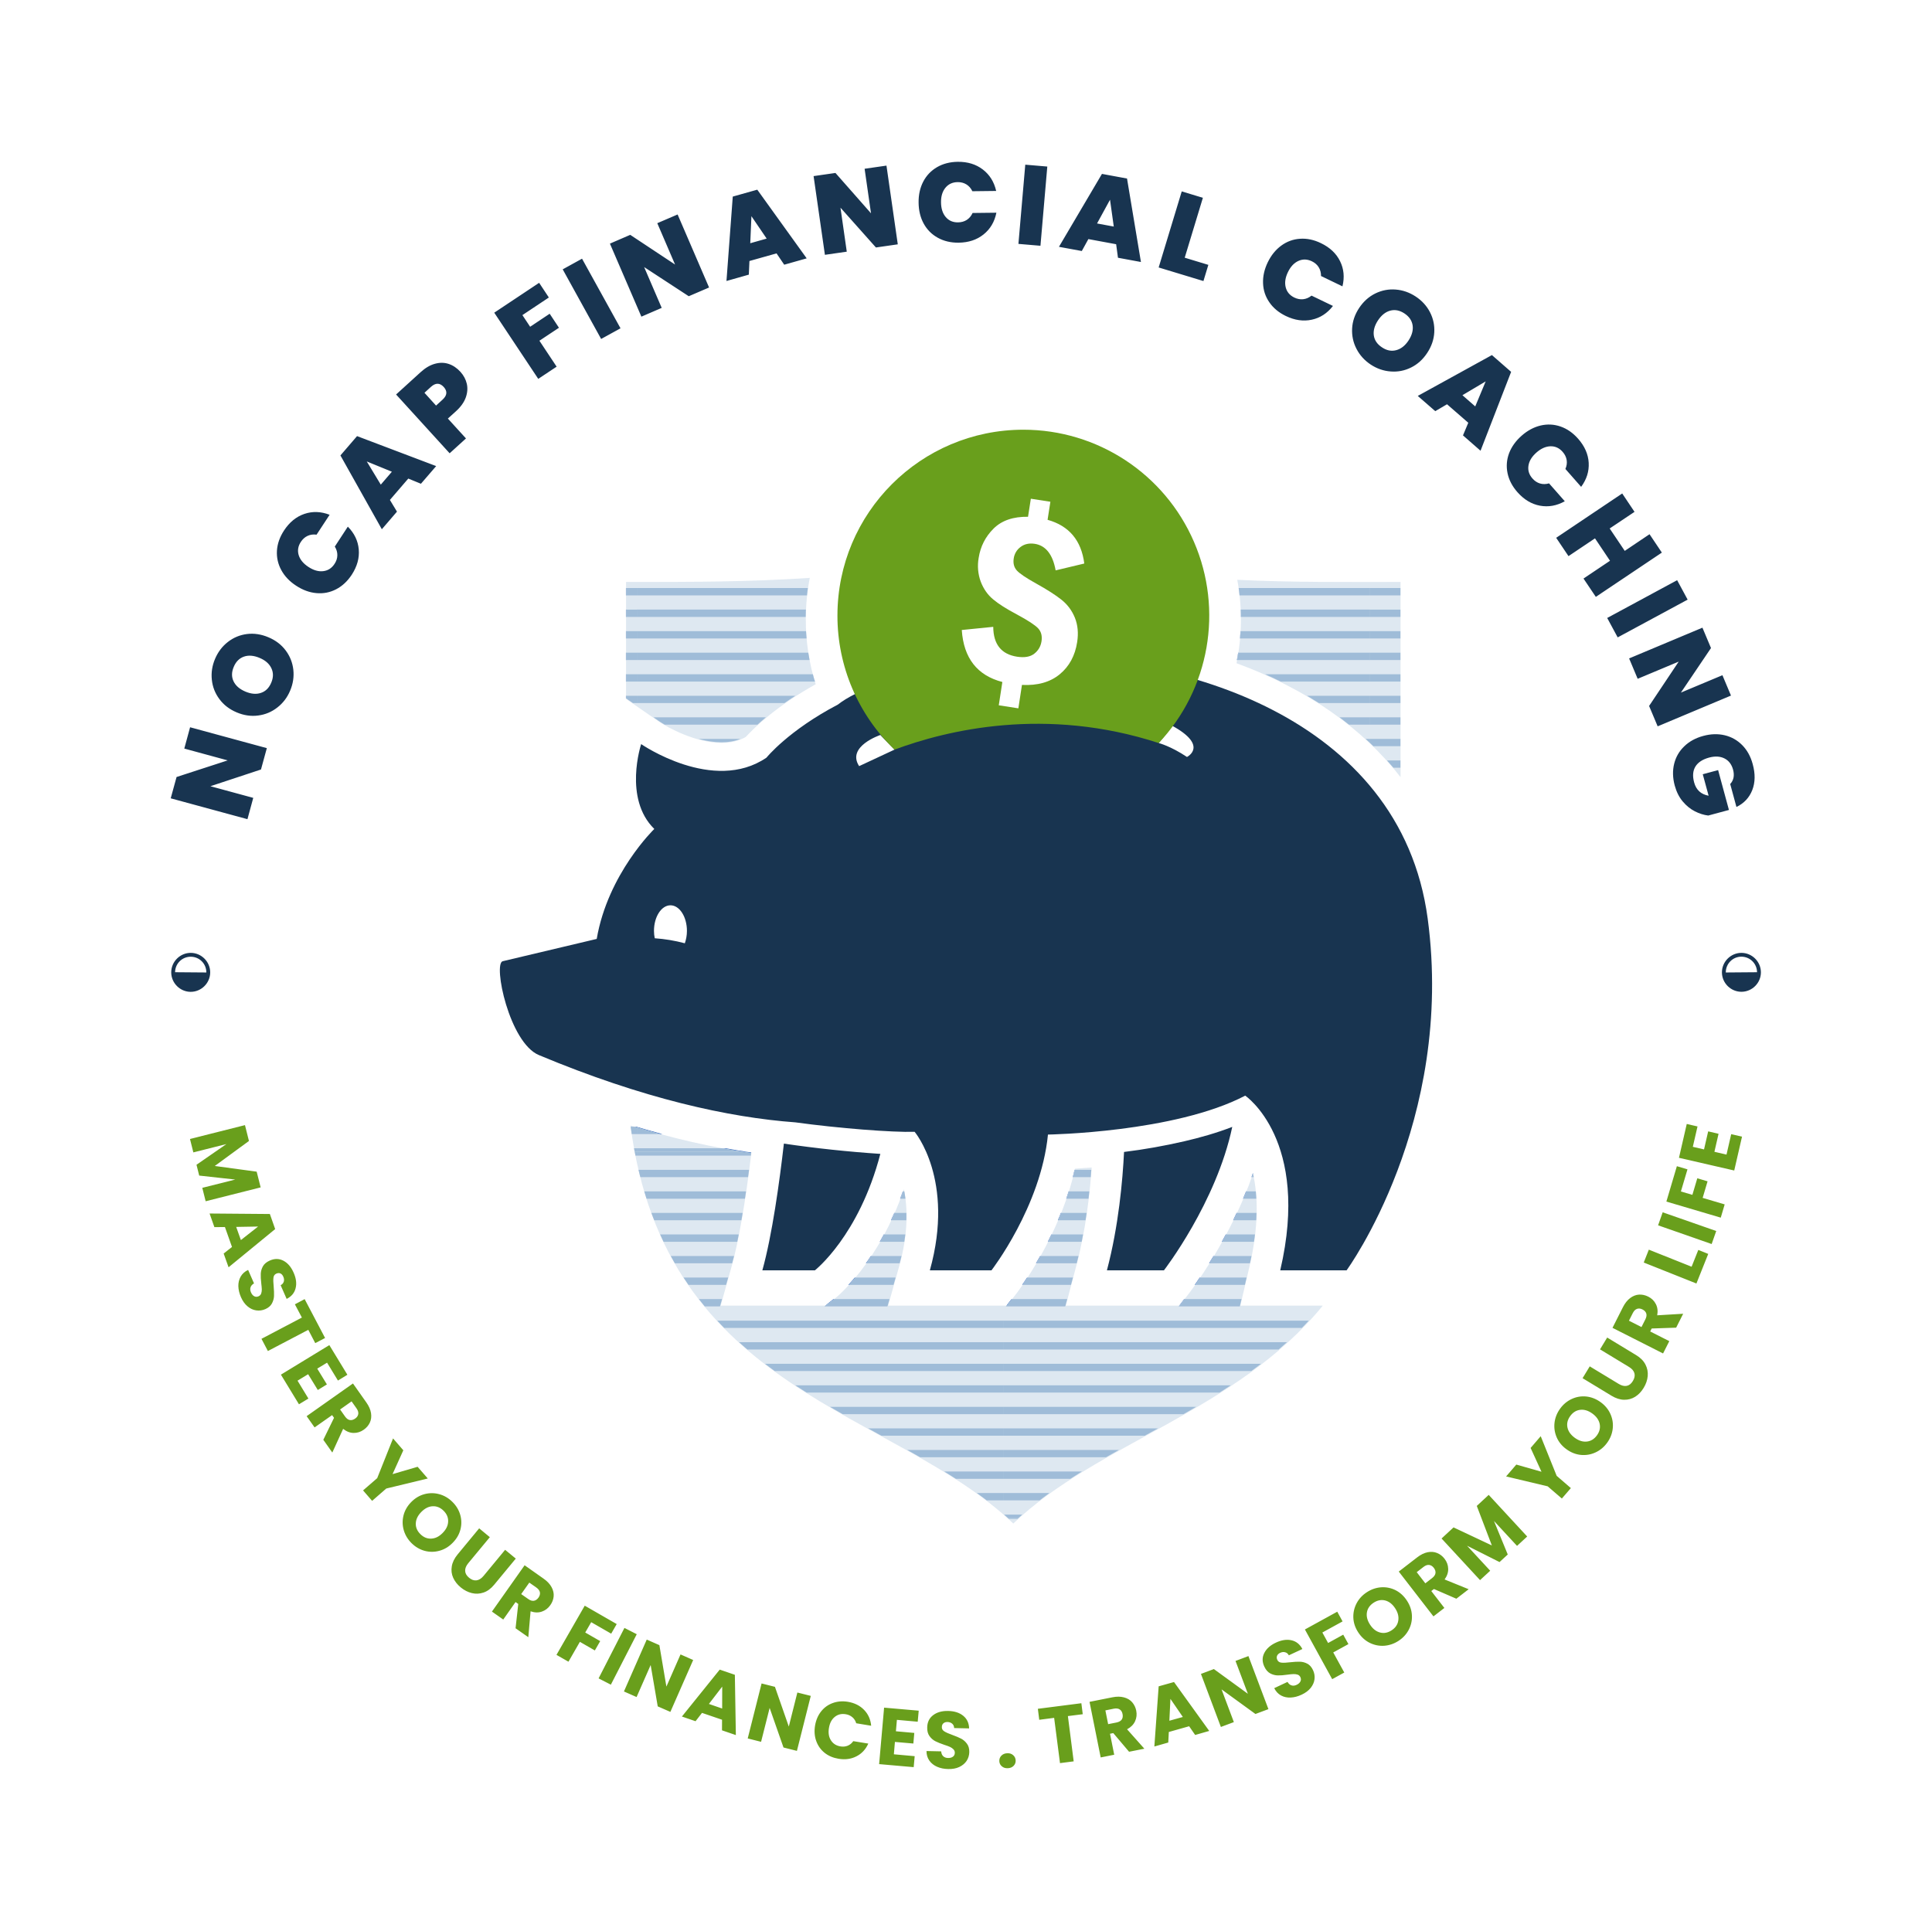 <svg xmlns="http://www.w3.org/2000/svg" xmlns:xlink="http://www.w3.org/1999/xlink" xmlns:svgjs="http://svgjs.dev/svgjs" viewBox="0 0 34.993 34.973"><g transform="matrix(1,0,0,1,9.054,7.784)"><rect width="34.993" height="34.993" x="-9.054" y="-7.794" fill="#ffffff"></rect><g><path d=" M -4.221 5.768 L -4.327 6.155 L -5.243 6.458 L -4.467 6.669 L -4.572 7.055 L -5.962 6.677 L -5.856 6.291 L -4.93 5.99 L -5.716 5.776 L -5.611 5.39 L -4.221 5.768 M -4.031 5.032 Q -4.184 5.152 -4.378 5.177 Q -4.572 5.203 -4.768 5.12 Q -4.964 5.037 -5.08 4.88 Q -5.197 4.723 -5.217 4.53 Q -5.238 4.338 -5.159 4.151 Q -5.079 3.963 -4.927 3.845 Q -4.775 3.726 -4.581 3.701 Q -4.388 3.677 -4.192 3.76 Q -3.997 3.842 -3.88 3.998 Q -3.763 4.154 -3.741 4.348 Q -3.72 4.541 -3.799 4.727 Q -3.877 4.913 -4.031 5.032 M -4.139 4.32 Q -4.196 4.199 -4.351 4.134 Q -4.509 4.067 -4.635 4.11 Q -4.761 4.154 -4.82 4.295 Q -4.881 4.438 -4.824 4.557 Q -4.767 4.677 -4.609 4.744 Q -4.452 4.81 -4.327 4.767 Q -4.201 4.725 -4.141 4.582 Q -4.081 4.441 -4.139 4.32 M -3.958 2.545 Q -4.049 2.379 -4.038 2.191 Q -4.026 2.004 -3.91 1.826 Q -3.762 1.6 -3.541 1.525 Q -3.32 1.45 -3.084 1.541 L -3.32 1.901 Q -3.409 1.889 -3.483 1.923 Q -3.556 1.957 -3.605 2.032 Q -3.681 2.148 -3.644 2.272 Q -3.606 2.395 -3.467 2.486 Q -3.327 2.578 -3.199 2.562 Q -3.071 2.547 -2.995 2.431 Q -2.945 2.356 -2.944 2.275 Q -2.942 2.194 -2.99 2.117 L -2.754 1.756 Q -2.576 1.936 -2.556 2.169 Q -2.536 2.401 -2.683 2.627 Q -2.8 2.805 -2.967 2.891 Q -3.134 2.977 -3.322 2.96 Q -3.51 2.944 -3.69 2.826 Q -3.868 2.71 -3.958 2.545 M -1.659 0.885 L -1.992 1.272 L -1.864 1.484 L -2.138 1.803 L -2.888 0.466 L -2.587 0.116 L -1.154 0.659 L -1.43 0.979 L -1.659 0.885 M -1.956 0.761 L -2.411 0.575 L -2.157 0.995 L -1.956 0.761 M -0.599 -0.832 Q -0.572 -0.712 -0.618 -0.583 Q -0.665 -0.453 -0.795 -0.335 L -0.942 -0.202 L -0.614 0.158 L -0.91 0.427 L -1.88 -0.638 L -1.437 -1.041 Q -1.309 -1.158 -1.178 -1.194 Q -1.046 -1.231 -0.928 -1.192 Q -0.81 -1.153 -0.715 -1.049 Q -0.627 -0.952 -0.599 -0.832 M -1.017 -0.774 Q -1.123 -0.89 -1.249 -0.776 L -1.366 -0.669 L -1.156 -0.437 L -1.038 -0.545 Q -0.913 -0.659 -1.017 -0.774 M 0.711 -2.661 L 0.887 -2.395 L 0.408 -2.076 L 0.548 -1.865 L 0.902 -2.101 L 1.07 -1.847 L 0.716 -1.612 L 1.028 -1.142 L 0.695 -0.921 L -0.102 -2.12 L 0.711 -2.661 M 1.488 -3.098 L 2.185 -1.837 L 1.834 -1.644 L 1.138 -2.905 L 1.488 -3.098 M 3.789 -2.576 L 3.421 -2.418 L 2.613 -2.946 L 2.931 -2.207 L 2.563 -2.048 L 1.993 -3.371 L 2.361 -3.53 L 3.173 -2.992 L 2.851 -3.741 L 3.219 -3.899 L 3.789 -2.576 M 5.011 -3.194 L 4.52 -3.056 L 4.509 -2.809 L 4.104 -2.694 L 4.218 -4.223 L 4.662 -4.348 L 5.557 -3.104 L 5.15 -2.989 L 5.011 -3.194 M 4.832 -3.462 L 4.556 -3.868 L 4.535 -3.378 L 4.832 -3.462 M 7.207 -3.358 L 6.811 -3.301 L 6.169 -4.022 L 6.283 -3.225 L 5.887 -3.168 L 5.682 -4.594 L 6.078 -4.651 L 6.722 -3.92 L 6.606 -4.727 L 7.002 -4.784 L 7.207 -3.358 M 7.668 -4.494 Q 7.755 -4.661 7.918 -4.756 Q 8.08 -4.85 8.293 -4.853 Q 8.562 -4.856 8.748 -4.713 Q 8.933 -4.571 8.989 -4.325 L 8.558 -4.32 Q 8.518 -4.402 8.449 -4.444 Q 8.38 -4.486 8.291 -4.485 Q 8.152 -4.483 8.07 -4.383 Q 7.988 -4.283 7.99 -4.118 Q 7.992 -3.95 8.076 -3.852 Q 8.159 -3.754 8.298 -3.756 Q 8.388 -3.757 8.456 -3.8 Q 8.524 -3.844 8.562 -3.926 L 8.993 -3.931 Q 8.943 -3.683 8.76 -3.537 Q 8.578 -3.391 8.308 -3.388 Q 8.096 -3.386 7.932 -3.477 Q 7.767 -3.568 7.676 -3.734 Q 7.586 -3.899 7.584 -4.114 Q 7.581 -4.326 7.668 -4.494 M 9.915 -4.767 L 9.791 -3.332 L 9.392 -3.366 L 9.516 -4.801 L 9.915 -4.767 M 11.162 -3.36 L 10.659 -3.453 L 10.54 -3.237 L 10.126 -3.313 L 10.905 -4.634 L 11.359 -4.55 L 11.611 -3.038 L 11.195 -3.115 L 11.162 -3.36 M 11.119 -3.68 L 11.051 -4.166 L 10.816 -3.736 L 11.119 -3.68 M 12.404 -3.116 L 12.832 -2.986 L 12.743 -2.693 L 11.932 -2.939 L 12.35 -4.317 L 12.733 -4.201 L 12.404 -3.116 M 14.153 -3.335 Q 14.306 -3.447 14.493 -3.459 Q 14.681 -3.472 14.872 -3.379 Q 15.115 -3.262 15.218 -3.052 Q 15.321 -2.843 15.261 -2.597 L 14.873 -2.784 Q 14.873 -2.875 14.831 -2.943 Q 14.788 -3.012 14.707 -3.051 Q 14.582 -3.111 14.464 -3.058 Q 14.346 -3.005 14.274 -2.856 Q 14.201 -2.705 14.233 -2.58 Q 14.264 -2.455 14.389 -2.394 Q 14.47 -2.355 14.551 -2.364 Q 14.631 -2.373 14.701 -2.429 L 15.089 -2.242 Q 14.934 -2.042 14.706 -1.993 Q 14.478 -1.943 14.235 -2.06 Q 14.043 -2.153 13.937 -2.308 Q 13.83 -2.462 13.823 -2.651 Q 13.815 -2.84 13.908 -3.033 Q 14.001 -3.224 14.153 -3.335 M 15.515 -1.465 Q 15.426 -1.637 15.436 -1.833 Q 15.446 -2.028 15.563 -2.205 Q 15.681 -2.382 15.856 -2.468 Q 16.032 -2.554 16.225 -2.539 Q 16.418 -2.524 16.587 -2.413 Q 16.758 -2.3 16.846 -2.129 Q 16.935 -1.957 16.924 -1.763 Q 16.913 -1.568 16.796 -1.391 Q 16.679 -1.213 16.504 -1.127 Q 16.329 -1.04 16.135 -1.055 Q 15.941 -1.069 15.773 -1.18 Q 15.604 -1.292 15.515 -1.465 M 16.235 -1.441 Q 16.364 -1.475 16.457 -1.615 Q 16.551 -1.758 16.532 -1.89 Q 16.512 -2.021 16.384 -2.106 Q 16.255 -2.191 16.127 -2.157 Q 15.999 -2.123 15.904 -1.98 Q 15.811 -1.838 15.829 -1.707 Q 15.848 -1.576 15.978 -1.491 Q 16.105 -1.406 16.235 -1.441 M 17.54 -0.126 L 17.155 -0.461 L 16.942 -0.336 L 16.625 -0.612 L 17.968 -1.352 L 18.316 -1.048 L 17.762 0.381 L 17.444 0.103 L 17.54 -0.126 M 17.666 -0.422 L 17.855 -0.875 L 17.434 -0.625 L 17.666 -0.422 M 18.85 -0.076 Q 19.034 -0.119 19.211 -0.058 Q 19.389 0.004 19.529 0.163 Q 19.708 0.366 19.721 0.599 Q 19.734 0.832 19.584 1.035 L 19.299 0.711 Q 19.335 0.628 19.322 0.549 Q 19.309 0.469 19.249 0.401 Q 19.158 0.297 19.029 0.3 Q 18.899 0.304 18.775 0.413 Q 18.649 0.524 18.63 0.651 Q 18.61 0.779 18.702 0.883 Q 18.761 0.951 18.839 0.974 Q 18.916 0.997 19.003 0.972 L 19.288 1.296 Q 19.067 1.419 18.837 1.376 Q 18.608 1.333 18.43 1.131 Q 18.289 0.971 18.251 0.787 Q 18.213 0.603 18.279 0.426 Q 18.346 0.25 18.507 0.108 Q 18.666 -0.032 18.85 -0.076 M 21.046 2.226 L 19.85 3.028 L 19.627 2.696 L 20.107 2.374 L 19.835 1.968 L 19.355 2.29 L 19.132 1.958 L 20.328 1.155 L 20.551 1.488 L 20.101 1.789 L 20.374 2.195 L 20.823 1.893 L 21.046 2.226 M 21.513 3.078 L 20.246 3.762 L 20.056 3.41 L 21.323 2.726 L 21.513 3.078 M 20.97 5.373 L 20.815 5.004 L 21.351 4.201 L 20.608 4.512 L 20.453 4.143 L 21.781 3.586 L 21.936 3.955 L 21.391 4.762 L 22.143 4.447 L 22.298 4.816 L 20.97 5.373 M 22.284 6.418 Q 22.33 6.369 22.344 6.303 Q 22.357 6.237 22.336 6.158 Q 22.296 6.012 22.179 5.954 Q 22.062 5.896 21.902 5.939 Q 21.723 5.988 21.653 6.103 Q 21.584 6.218 21.631 6.39 Q 21.686 6.593 21.893 6.63 L 21.787 6.241 L 22.065 6.166 L 22.261 6.888 L 21.886 6.989 Q 21.764 6.974 21.643 6.912 Q 21.523 6.851 21.424 6.734 Q 21.326 6.617 21.279 6.445 Q 21.223 6.236 21.269 6.051 Q 21.315 5.866 21.452 5.735 Q 21.588 5.603 21.795 5.547 Q 22 5.491 22.185 5.535 Q 22.369 5.579 22.503 5.715 Q 22.636 5.85 22.692 6.059 Q 22.764 6.321 22.684 6.527 Q 22.604 6.733 22.397 6.834 L 22.284 6.418" fill="#183450" fill-rule="nonzero"></path></g><g><path d=" M -4.333 13.725 L -5.329 13.976 L -5.39 13.733 L -4.793 13.583 L -5.446 13.511 L -5.495 13.315 L -4.953 12.94 L -5.552 13.091 L -5.613 12.848 L -4.617 12.597 L -4.545 12.884 L -5.164 13.337 L -4.405 13.44 L -4.333 13.725 M -4.852 14.804 L -4.98 14.443 L -5.171 14.445 L -5.258 14.198 L -4.166 14.207 L -4.07 14.48 L -4.914 15.172 L -5.003 14.923 L -4.852 14.804 M -4.691 14.679 L -4.379 14.434 L -4.776 14.441 L -4.691 14.679 M -4.737 15.515 Q -4.739 15.419 -4.695 15.341 Q -4.651 15.263 -4.56 15.22 L -4.453 15.464 Q -4.502 15.492 -4.516 15.535 Q -4.53 15.578 -4.508 15.627 Q -4.486 15.678 -4.449 15.697 Q -4.413 15.716 -4.372 15.698 Q -4.337 15.683 -4.324 15.649 Q -4.312 15.616 -4.312 15.575 Q -4.313 15.534 -4.322 15.463 Q -4.334 15.36 -4.331 15.29 Q -4.328 15.22 -4.292 15.154 Q -4.255 15.089 -4.167 15.05 Q -4.036 14.992 -3.919 15.054 Q -3.803 15.116 -3.736 15.269 Q -3.667 15.424 -3.7 15.552 Q -3.732 15.68 -3.862 15.745 L -3.971 15.497 Q -3.927 15.474 -3.914 15.432 Q -3.901 15.39 -3.923 15.342 Q -3.941 15.3 -3.974 15.284 Q -4.008 15.269 -4.049 15.287 Q -4.095 15.307 -4.101 15.361 Q -4.108 15.415 -4.097 15.519 Q -4.088 15.624 -4.091 15.693 Q -4.094 15.762 -4.129 15.828 Q -4.164 15.893 -4.248 15.93 Q -4.329 15.965 -4.412 15.953 Q -4.496 15.942 -4.569 15.881 Q -4.642 15.821 -4.689 15.715 Q -4.734 15.612 -4.737 15.515 M -3.166 16.453 L -3.344 16.546 L -3.47 16.305 L -4.202 16.689 L -4.318 16.468 L -3.586 16.083 L -3.713 15.843 L -3.536 15.749 L -3.166 16.453 M -3.13 16.9 L -3.308 17.008 L -3.133 17.294 L -3.298 17.395 L -3.473 17.109 L -3.665 17.226 L -3.468 17.55 L -3.639 17.654 L -3.966 17.117 L -3.089 16.582 L -2.762 17.119 L -2.933 17.224 L -3.13 16.9 M -3.198 18.297 L -3.004 17.899 L -3.039 17.85 L -3.356 18.073 L -3.5 17.869 L -2.661 17.277 L -2.419 17.62 Q -2.349 17.719 -2.334 17.813 Q -2.319 17.908 -2.355 17.985 Q -2.391 18.062 -2.465 18.114 Q -2.549 18.174 -2.648 18.173 Q -2.747 18.172 -2.839 18.099 L -3.035 18.528 L -3.198 18.297 M -2.894 17.748 L -2.805 17.874 Q -2.765 17.931 -2.718 17.939 Q -2.671 17.948 -2.62 17.912 Q -2.573 17.879 -2.565 17.831 Q -2.557 17.784 -2.597 17.727 L -2.686 17.601 L -2.894 17.748 M -1.306 18.998 L -2.058 19.18 L -2.314 19.403 L -2.478 19.214 L -2.222 18.992 L -1.935 18.272 L -1.749 18.487 L -1.944 18.919 L -1.49 18.786 L -1.306 18.998 M -1.74 19.938 Q -1.779 19.805 -1.746 19.669 Q -1.712 19.533 -1.607 19.426 Q -1.501 19.318 -1.367 19.282 Q -1.232 19.246 -1.099 19.282 Q -0.965 19.318 -0.862 19.42 Q -0.758 19.521 -0.719 19.653 Q -0.68 19.786 -0.714 19.92 Q -0.748 20.055 -0.854 20.162 Q -0.959 20.27 -1.094 20.307 Q -1.228 20.344 -1.361 20.309 Q -1.494 20.273 -1.597 20.172 Q -1.701 20.07 -1.74 19.938 M -1.24 20.087 Q -1.13 20.081 -1.036 19.984 Q -0.94 19.887 -0.937 19.777 Q -0.933 19.668 -1.02 19.582 Q -1.109 19.495 -1.218 19.501 Q -1.327 19.506 -1.424 19.605 Q -1.519 19.702 -1.523 19.812 Q -1.527 19.921 -1.438 20.008 Q -1.35 20.094 -1.24 20.087 M -0.182 20.061 L -0.574 20.534 Q -0.632 20.605 -0.629 20.672 Q -0.626 20.74 -0.558 20.796 Q -0.491 20.852 -0.423 20.843 Q -0.355 20.834 -0.296 20.763 L 0.095 20.29 L 0.288 20.449 L -0.103 20.922 Q -0.19 21.028 -0.296 21.064 Q -0.402 21.1 -0.508 21.074 Q -0.615 21.048 -0.709 20.971 Q -0.802 20.894 -0.846 20.796 Q -0.89 20.698 -0.871 20.589 Q -0.853 20.48 -0.766 20.374 L -0.375 19.901 L -0.182 20.061 M 0.284 21.711 L 0.333 21.271 L 0.284 21.236 L 0.061 21.553 L -0.144 21.409 L 0.448 20.57 L 0.791 20.812 Q 0.891 20.882 0.936 20.966 Q 0.982 21.05 0.974 21.134 Q 0.966 21.219 0.913 21.293 Q 0.854 21.377 0.761 21.409 Q 0.667 21.442 0.556 21.404 L 0.515 21.873 L 0.284 21.711 M 0.386 21.092 L 0.513 21.181 Q 0.569 21.221 0.617 21.213 Q 0.664 21.205 0.7 21.155 Q 0.733 21.107 0.725 21.06 Q 0.716 21.013 0.66 20.973 L 0.533 20.884 L 0.386 21.092 M 2.116 21.635 L 2.016 21.809 L 1.654 21.601 L 1.546 21.788 L 1.817 21.944 L 1.72 22.113 L 1.449 21.957 L 1.242 22.317 L 1.025 22.193 L 1.537 21.302 L 2.116 21.635 M 2.479 21.819 L 2.01 22.733 L 1.788 22.619 L 2.256 21.705 L 2.479 21.819 M 3.088 23.226 L 2.859 23.126 L 2.731 22.377 L 2.476 22.957 L 2.247 22.856 L 2.66 21.916 L 2.889 22.017 L 3.016 22.768 L 3.272 22.185 L 3.501 22.286 L 3.088 23.226 M 4.024 23.368 L 3.661 23.244 L 3.544 23.395 L 3.297 23.31 L 3.982 22.46 L 4.256 22.554 L 4.274 23.646 L 4.023 23.56 L 4.024 23.368 M 4.026 23.165 L 4.027 22.768 L 3.786 23.082 L 4.026 23.165 M 5.38 23.932 L 5.137 23.871 L 4.886 23.154 L 4.731 23.768 L 4.489 23.707 L 4.74 22.711 L 4.982 22.772 L 5.233 23.492 L 5.388 22.875 L 5.631 22.936 L 5.38 23.932 M 5.817 23.219 Q 5.901 23.112 6.028 23.066 Q 6.155 23.019 6.303 23.043 Q 6.483 23.073 6.596 23.189 Q 6.709 23.305 6.725 23.477 L 6.454 23.432 Q 6.434 23.364 6.384 23.322 Q 6.334 23.279 6.263 23.268 Q 6.149 23.249 6.065 23.317 Q 5.981 23.385 5.96 23.518 Q 5.938 23.651 5.996 23.741 Q 6.054 23.832 6.168 23.851 Q 6.238 23.863 6.299 23.839 Q 6.36 23.814 6.401 23.756 L 6.673 23.8 Q 6.602 23.958 6.458 24.031 Q 6.314 24.105 6.134 24.075 Q 5.987 24.051 5.881 23.967 Q 5.776 23.882 5.73 23.754 Q 5.684 23.627 5.708 23.477 Q 5.733 23.326 5.817 23.219 M 7.191 23.37 L 7.173 23.577 L 7.506 23.607 L 7.489 23.799 L 7.155 23.77 L 7.136 23.994 L 7.513 24.028 L 7.495 24.227 L 6.869 24.172 L 6.959 23.149 L 7.586 23.204 L 7.568 23.404 L 7.191 23.37 M 7.919 24.22 Q 7.831 24.182 7.779 24.109 Q 7.727 24.036 7.727 23.935 L 7.993 23.941 Q 7.997 23.998 8.03 24.029 Q 8.063 24.06 8.117 24.061 Q 8.173 24.062 8.206 24.037 Q 8.239 24.013 8.24 23.967 Q 8.24 23.929 8.215 23.904 Q 8.19 23.878 8.154 23.861 Q 8.117 23.844 8.048 23.822 Q 7.95 23.789 7.887 23.757 Q 7.825 23.725 7.781 23.664 Q 7.737 23.603 7.74 23.506 Q 7.743 23.363 7.849 23.284 Q 7.954 23.205 8.121 23.209 Q 8.291 23.213 8.393 23.297 Q 8.495 23.38 8.499 23.525 L 8.228 23.519 Q 8.226 23.469 8.193 23.44 Q 8.16 23.411 8.108 23.409 Q 8.062 23.408 8.034 23.432 Q 8.006 23.455 8.005 23.501 Q 8.003 23.55 8.05 23.579 Q 8.096 23.608 8.194 23.643 Q 8.293 23.679 8.355 23.711 Q 8.416 23.743 8.46 23.803 Q 8.504 23.862 8.502 23.954 Q 8.5 24.042 8.454 24.113 Q 8.407 24.183 8.321 24.224 Q 8.236 24.264 8.12 24.261 Q 8.007 24.259 7.919 24.22 M 9.093 24.213 Q 9.049 24.177 9.046 24.12 Q 9.043 24.061 9.082 24.02 Q 9.122 23.978 9.188 23.975 Q 9.252 23.971 9.296 24.009 Q 9.339 24.046 9.342 24.104 Q 9.345 24.161 9.306 24.202 Q 9.266 24.243 9.202 24.246 Q 9.136 24.25 9.093 24.213 M 10.532 23.069 L 10.557 23.268 L 10.288 23.302 L 10.393 24.122 L 10.145 24.154 L 10.039 23.334 L 9.769 23.369 L 9.744 23.17 L 10.532 23.069 M 11.396 23.948 L 11.11 23.61 L 11.051 23.622 L 11.127 24.002 L 10.882 24.051 L 10.68 23.044 L 11.092 22.962 Q 11.211 22.938 11.303 22.963 Q 11.396 22.987 11.452 23.051 Q 11.508 23.116 11.526 23.204 Q 11.546 23.305 11.505 23.395 Q 11.464 23.485 11.36 23.541 L 11.673 23.893 L 11.396 23.948 M 11.017 23.448 L 11.169 23.418 Q 11.236 23.404 11.263 23.365 Q 11.29 23.325 11.278 23.265 Q 11.267 23.207 11.226 23.181 Q 11.186 23.155 11.119 23.168 L 10.967 23.199 L 11.017 23.448 M 12.484 23.486 L 12.116 23.59 L 12.106 23.781 L 11.854 23.853 L 11.932 22.763 L 12.21 22.685 L 12.848 23.571 L 12.593 23.644 L 12.484 23.486 M 12.37 23.318 L 12.145 22.99 L 12.126 23.386 L 12.37 23.318 M 13.92 23.176 L 13.685 23.264 L 13.071 22.818 L 13.294 23.411 L 13.059 23.499 L 12.698 22.538 L 12.932 22.45 L 13.548 22.898 L 13.324 22.303 L 13.558 22.215 L 13.92 23.176 M 14.324 22.966 Q 14.227 22.971 14.149 22.929 Q 14.07 22.886 14.025 22.796 L 14.266 22.683 Q 14.295 22.733 14.339 22.746 Q 14.382 22.759 14.431 22.736 Q 14.481 22.712 14.499 22.675 Q 14.518 22.639 14.499 22.597 Q 14.483 22.563 14.449 22.551 Q 14.415 22.54 14.375 22.541 Q 14.334 22.542 14.263 22.552 Q 14.16 22.567 14.09 22.565 Q 14.02 22.564 13.953 22.529 Q 13.887 22.494 13.846 22.406 Q 13.785 22.276 13.845 22.159 Q 13.905 22.041 14.056 21.971 Q 14.21 21.899 14.339 21.929 Q 14.467 21.958 14.535 22.087 L 14.29 22.201 Q 14.266 22.157 14.223 22.146 Q 14.181 22.134 14.133 22.156 Q 14.092 22.175 14.077 22.209 Q 14.062 22.243 14.081 22.284 Q 14.102 22.329 14.156 22.334 Q 14.211 22.34 14.314 22.327 Q 14.419 22.315 14.488 22.317 Q 14.557 22.318 14.623 22.352 Q 14.689 22.386 14.728 22.47 Q 14.765 22.549 14.755 22.633 Q 14.745 22.717 14.686 22.791 Q 14.627 22.865 14.522 22.914 Q 14.42 22.962 14.324 22.966 M 15.167 21.411 L 15.263 21.587 L 14.897 21.788 L 15.001 21.978 L 15.275 21.827 L 15.369 21.998 L 15.094 22.149 L 15.294 22.513 L 15.075 22.633 L 14.581 21.733 L 15.167 21.411 M 16.017 22.028 Q 15.88 22.037 15.754 21.975 Q 15.629 21.912 15.547 21.786 Q 15.464 21.66 15.458 21.52 Q 15.453 21.381 15.517 21.259 Q 15.581 21.137 15.703 21.058 Q 15.824 20.979 15.962 20.969 Q 16.1 20.96 16.224 21.022 Q 16.347 21.085 16.429 21.211 Q 16.512 21.338 16.519 21.477 Q 16.526 21.616 16.462 21.738 Q 16.398 21.86 16.277 21.939 Q 16.155 22.018 16.017 22.028 M 16.272 21.572 Q 16.29 21.463 16.216 21.35 Q 16.142 21.236 16.036 21.208 Q 15.929 21.181 15.826 21.248 Q 15.722 21.316 15.704 21.423 Q 15.686 21.531 15.761 21.646 Q 15.835 21.76 15.942 21.788 Q 16.048 21.816 16.152 21.748 Q 16.255 21.681 16.272 21.572 M 17.324 21.176 L 16.918 21 L 16.87 21.037 L 17.107 21.343 L 16.909 21.496 L 16.281 20.684 L 16.614 20.427 Q 16.71 20.353 16.803 20.334 Q 16.897 20.315 16.976 20.348 Q 17.055 20.38 17.11 20.452 Q 17.173 20.533 17.176 20.632 Q 17.18 20.731 17.111 20.827 L 17.547 21.004 L 17.324 21.176 M 16.762 20.897 L 16.885 20.802 Q 16.939 20.76 16.946 20.712 Q 16.952 20.664 16.915 20.616 Q 16.879 20.57 16.831 20.564 Q 16.783 20.558 16.729 20.6 L 16.606 20.695 L 16.762 20.897 M 17.91 19.295 L 18.607 20.049 L 18.423 20.219 L 18.005 19.767 L 18.255 20.375 L 18.106 20.512 L 17.518 20.216 L 17.937 20.669 L 17.753 20.839 L 17.056 20.085 L 17.273 19.884 L 17.967 20.211 L 17.694 19.495 L 17.91 19.295 M 18.852 18.232 L 19.141 18.95 L 19.398 19.172 L 19.235 19.361 L 18.978 19.14 L 18.225 18.961 L 18.41 18.746 L 18.866 18.876 L 18.669 18.445 L 18.852 18.232 M 19.844 18.526 Q 19.719 18.584 19.579 18.571 Q 19.44 18.557 19.318 18.468 Q 19.196 18.38 19.141 18.252 Q 19.086 18.124 19.102 17.987 Q 19.119 17.849 19.204 17.732 Q 19.289 17.615 19.415 17.557 Q 19.54 17.499 19.678 17.513 Q 19.816 17.528 19.938 17.616 Q 20.06 17.705 20.116 17.833 Q 20.172 17.961 20.156 18.097 Q 20.14 18.234 20.055 18.351 Q 19.97 18.468 19.844 18.526 M 19.92 18.009 Q 19.897 17.901 19.788 17.822 Q 19.678 17.742 19.569 17.754 Q 19.46 17.766 19.387 17.866 Q 19.314 17.966 19.336 18.073 Q 19.358 18.18 19.469 18.261 Q 19.579 18.341 19.688 18.329 Q 19.797 18.317 19.87 18.217 Q 19.942 18.117 19.92 18.009 M 19.74 16.967 L 20.265 17.285 Q 20.344 17.333 20.41 17.32 Q 20.476 17.307 20.521 17.232 Q 20.567 17.157 20.549 17.091 Q 20.53 17.025 20.452 16.978 L 19.926 16.659 L 20.056 16.445 L 20.58 16.763 Q 20.698 16.834 20.749 16.934 Q 20.8 17.033 20.79 17.142 Q 20.78 17.252 20.717 17.356 Q 20.654 17.46 20.564 17.517 Q 20.473 17.574 20.362 17.572 Q 20.252 17.57 20.134 17.499 L 19.61 17.181 L 19.74 16.967 M 21.305 16.266 L 20.862 16.281 L 20.835 16.335 L 21.181 16.51 L 21.068 16.733 L 20.152 16.269 L 20.341 15.895 Q 20.396 15.786 20.473 15.729 Q 20.549 15.672 20.634 15.667 Q 20.719 15.663 20.8 15.704 Q 20.892 15.75 20.937 15.838 Q 20.983 15.926 20.962 16.042 L 21.432 16.014 L 21.305 16.266 M 20.677 16.255 L 20.747 16.116 Q 20.778 16.055 20.764 16.009 Q 20.749 15.963 20.695 15.936 Q 20.642 15.909 20.597 15.925 Q 20.551 15.94 20.52 16.001 L 20.45 16.14 L 20.677 16.255 M 21.585 15.162 L 21.706 14.858 L 21.886 14.93 L 21.672 15.466 L 20.718 15.086 L 20.81 14.853 L 21.585 15.162 M 21.061 14.176 L 22.031 14.515 L 21.948 14.751 L 20.978 14.412 L 21.061 14.176 M 21.318 13.341 L 21.51 13.398 L 21.391 13.799 L 21.599 13.86 L 21.688 13.56 L 21.874 13.615 L 21.785 13.915 L 22.184 14.033 L 22.113 14.273 L 21.128 13.982 L 21.318 13.341 M 21.607 12.99 L 21.81 13.037 L 21.885 12.71 L 22.073 12.754 L 21.998 13.08 L 22.217 13.131 L 22.302 12.761 L 22.498 12.806 L 22.357 13.419 L 21.356 13.189 L 21.497 12.576 L 21.692 12.621 L 21.607 12.99" fill="#699f1c" fill-rule="nonzero"></path></g><g clip-path="url(#SvgjsClipPath1004)"><g clip-path="url(#a1bcde4bd-176d-4243-8690-e9f6202679207f5172da-8079-4f7f-984e-c77728aabd5e)"><path d=" M 11.305 13.083 C 11.28 13.594 11.207 14.425 10.995 15.227 L 12.028 15.227 C 12.028 15.227 12.977 13.999 13.265 12.629 C 12.981 12.739 12.685 12.823 12.395 12.89 C 12.035 12.973 11.671 13.038 11.305 13.083 M 4.754 15.227 L 5.706 15.227 C 5.706 15.227 6.504 14.603 6.891 13.118 C 6.307 13.079 5.724 13.017 5.144 12.932 C 5.065 13.622 4.931 14.594 4.754 15.227 M 16.805 8.857 C 16.311 5.168 12.217 4.051 9.675 4.145 C 9.611 4.147 9.549 4.15 9.486 4.153 L 9.459 4.136 C 8.968 4.159 8.479 4.221 7.997 4.321 C 7.136 4.476 6.46 4.714 6.122 4.979 C 5.223 5.45 4.829 5.94 4.829 5.94 C 3.866 6.598 2.559 5.695 2.559 5.695 C 2.559 5.695 2.232 6.68 2.797 7.232 C 2.797 7.232 1.956 8.043 1.754 9.224 L 0.051 9.628 C -0.126 9.671 0.17 11.103 0.706 11.328 C 2.594 12.118 4.144 12.458 5.353 12.547 C 6.13 12.654 7.109 12.731 7.512 12.718 C 7.512 12.718 8.246 13.584 7.788 15.227 L 8.904 15.227 C 8.904 15.227 9.798 14.073 9.927 12.768 C 9.927 12.768 12.219 12.733 13.5 12.063 C 13.5 12.063 14.686 12.867 14.134 15.227 L 15.336 15.227 C 15.336 15.227 17.298 12.547 16.805 8.857 M 3.35 9.303 C 3.172 9.255 2.989 9.225 2.805 9.212 C 2.796 9.168 2.791 9.124 2.791 9.079 C 2.791 8.823 2.925 8.615 3.09 8.615 C 3.254 8.615 3.388 8.823 3.388 9.079 C 3.388 9.161 3.373 9.236 3.35 9.303 M 6.507 6.094 C 6.273 5.736 6.891 5.53 6.891 5.53 L 7.148 5.795 Z M 12.445 5.928 C 12.147 5.729 11.933 5.676 11.933 5.676 L 12.18 5.364 C 12.843 5.729 12.445 5.928 12.445 5.928" fill="#183450" transform="matrix(1,0,0,1,0,0)" fill-rule="nonzero"></path></g><g clip-path="url(#a1bcde4bd-176d-4243-8690-e9f6202679207f5172da-8079-4f7f-984e-c77728aabd5e)"><path d=" M 9.482 0 C 7.622 0 6.114 1.508 6.114 3.368 C 6.113 4.284 6.487 5.161 7.148 5.795 C 8.096 5.442 9.886 5.008 11.933 5.676 C 12.854 4.697 13.105 3.265 12.572 2.032 C 12.04 0.799 10.825 0 9.482 0" fill="#699f1c" transform="matrix(1,0,0,1,0,0)" fill-rule="nonzero"></path></g><g clip-path="url(#a1bcde4bd-176d-4243-8690-e9f6202679207f5172da-8079-4f7f-984e-c77728aabd5e)"><path d=" M 9.617 1.25 L 9.971 1.305 L 9.92 1.632 C 10.309 1.741 10.531 2.004 10.585 2.424 L 10.066 2.548 C 10.014 2.259 9.887 2.098 9.688 2.067 C 9.588 2.052 9.503 2.07 9.433 2.122 C 9.364 2.172 9.319 2.247 9.307 2.331 C 9.293 2.42 9.312 2.493 9.363 2.55 C 9.414 2.606 9.53 2.685 9.711 2.785 C 9.909 2.895 10.063 2.993 10.172 3.08 C 10.281 3.167 10.362 3.276 10.415 3.407 C 10.468 3.539 10.481 3.686 10.456 3.847 C 10.418 4.094 10.312 4.289 10.139 4.431 C 9.966 4.573 9.739 4.637 9.456 4.623 L 9.391 5.047 L 9.036 4.992 L 9.101 4.57 C 8.645 4.451 8.4 4.137 8.366 3.628 L 8.936 3.571 C 8.938 3.887 9.082 4.068 9.368 4.112 C 9.502 4.132 9.605 4.115 9.678 4.058 C 9.751 4.002 9.795 3.927 9.81 3.834 C 9.825 3.737 9.805 3.659 9.75 3.599 C 9.694 3.539 9.565 3.454 9.36 3.344 C 9.175 3.246 9.033 3.156 8.934 3.073 C 8.834 2.99 8.76 2.883 8.71 2.754 C 8.659 2.616 8.646 2.467 8.672 2.322 C 8.704 2.115 8.794 1.938 8.942 1.791 C 9.09 1.644 9.298 1.573 9.566 1.577 Z" fill="#ffffff" transform="matrix(1,0,0,1,0,0)" fill-rule="nonzero"></path></g><g clip-path="url(#b1bcde4bd-176d-4243-8690-e9f6202679207f5172da-8079-4f7f-984e-c77728aabd5e)"><path d=" M 13.576 15.163 C 13.749 14.422 13.731 13.873 13.641 13.477 C 13.234 14.662 12.518 15.598 12.482 15.644 L 12.31 15.867 L 10.25 15.867 L 10.44 15.147 C 10.608 14.516 10.684 13.862 10.719 13.364 C 10.618 13.372 10.518 13.38 10.417 13.386 C 10.144 14.616 9.393 15.598 9.358 15.645 L 9.186 15.867 L 7.032 15.867 L 7.236 15.14 C 7.401 14.546 7.385 14.084 7.318 13.757 C 6.856 15.109 6.095 15.718 6.059 15.745 L 5.904 15.867 L 3.999 15.867 L 4.202 15.14 C 4.325 14.7 4.449 13.981 4.555 13.103 C 3.858 13.004 3.126 12.836 2.366 12.604 C 2.996 17.471 7.142 17.748 9.299 19.814 C 10.822 18.355 13.337 17.788 14.905 15.867 L 13.411 15.867 Z M 4.015 5.673 C 4.183 5.673 4.327 5.638 4.453 5.566 C 4.608 5.397 5.012 5.003 5.72 4.611 C 5.6 4.23 5.54 3.833 5.541 3.434 C 5.541 3.178 5.566 2.927 5.613 2.684 C 4.505 2.759 3.416 2.758 2.285 2.758 L 2.285 4.876 L 2.885 5.29 C 3.04 5.396 3.55 5.673 4.015 5.673 M 13.356 2.719 C 13.449 3.219 13.444 3.732 13.342 4.23 C 14.617 4.698 15.619 5.401 16.313 6.293 L 16.313 2.758 C 15.304 2.758 14.336 2.767 13.356 2.719" fill="#9fbcd8" transform="matrix(1,0,0,1,0,0)" fill-rule="nonzero" opacity="0.34"></path></g><g clip-path="url(#c1bcde4bd-176d-4243-8690-e9f6202679207f5172da-8079-4f7f-984e-c77728aabd5e)"><path d=" M 10.413 13.407 L 10.408 13.407 C 10.398 13.451 10.387 13.495 10.376 13.539 L 10.381 13.539 C 10.392 13.496 10.402 13.451 10.413 13.407" fill="#396dbe" transform="matrix(1,0,0,1,0,0)" fill-rule="nonzero"></path></g><g clip-path="url(#c1bcde4bd-176d-4243-8690-e9f6202679207f5172da-8079-4f7f-984e-c77728aabd5e)"><path d=" M 10.713 13.407 L 10.413 13.407 C 10.403 13.451 10.392 13.495 10.381 13.539 L 10.702 13.539 C 10.706 13.494 10.709 13.45 10.713 13.407" fill="#9fbcd8" transform="matrix(1,0,0,1,0,0)" fill-rule="nonzero"></path></g><g clip-path="url(#c1bcde4bd-176d-4243-8690-e9f6202679207f5172da-8079-4f7f-984e-c77728aabd5e)"><path d=" M 13.639 13.465 C 13.631 13.49 13.622 13.515 13.613 13.539 L 13.619 13.539 L 13.641 13.476 L 13.655 13.539 L 13.655 13.539 C 13.65 13.515 13.645 13.49 13.639 13.465" fill="#396dbe" transform="matrix(1,0,0,1,0,0)" fill-rule="nonzero"></path></g><g clip-path="url(#c1bcde4bd-176d-4243-8690-e9f6202679207f5172da-8079-4f7f-984e-c77728aabd5e)"><path d=" M 13.641 13.476 L 13.62 13.539 L 13.655 13.539 C 13.651 13.518 13.646 13.497 13.641 13.476" fill="#9fbcd8" transform="matrix(1,0,0,1,0,0)" fill-rule="nonzero"></path></g><g clip-path="url(#c1bcde4bd-176d-4243-8690-e9f6202679207f5172da-8079-4f7f-984e-c77728aabd5e)"><path d=" M 13.522 13.797 L 13.515 13.797 C 13.497 13.842 13.479 13.886 13.46 13.93 L 13.467 13.93 C 13.485 13.886 13.504 13.842 13.522 13.797" fill="#396dbe" transform="matrix(1,0,0,1,0,0)" fill-rule="nonzero"></path></g><g clip-path="url(#c1bcde4bd-176d-4243-8690-e9f6202679207f5172da-8079-4f7f-984e-c77728aabd5e)"><path d=" M 13.692 13.797 L 13.522 13.797 C 13.504 13.842 13.485 13.886 13.467 13.93 L 13.701 13.93 C 13.699 13.885 13.696 13.841 13.692 13.797" fill="#9fbcd8" transform="matrix(1,0,0,1,0,0)" fill-rule="nonzero"></path></g><g clip-path="url(#c1bcde4bd-176d-4243-8690-e9f6202679207f5172da-8079-4f7f-984e-c77728aabd5e)"><path d=" M 10.307 13.797 L 10.302 13.797 C 10.288 13.842 10.273 13.886 10.258 13.93 L 10.263 13.93 C 10.278 13.886 10.293 13.842 10.307 13.797" fill="#396dbe" transform="matrix(1,0,0,1,0,0)" fill-rule="nonzero"></path></g><g clip-path="url(#c1bcde4bd-176d-4243-8690-e9f6202679207f5172da-8079-4f7f-984e-c77728aabd5e)"><path d=" M 10.677 13.797 L 10.307 13.797 C 10.293 13.841 10.278 13.886 10.263 13.93 L 10.662 13.93 L 10.677 13.797" fill="#9fbcd8" transform="matrix(1,0,0,1,0,0)" fill-rule="nonzero"></path></g><g clip-path="url(#c1bcde4bd-176d-4243-8690-e9f6202679207f5172da-8079-4f7f-984e-c77728aabd5e)"><path d=" M 13.352 14.187 L 13.344 14.187 C 13.324 14.232 13.302 14.276 13.281 14.32 L 13.288 14.32 C 13.309 14.276 13.33 14.232 13.352 14.187" fill="#396dbe" transform="matrix(1,0,0,1,0,0)" fill-rule="nonzero"></path></g><g clip-path="url(#c1bcde4bd-176d-4243-8690-e9f6202679207f5172da-8079-4f7f-984e-c77728aabd5e)"><path d=" M 13.705 14.187 L 13.352 14.187 C 13.331 14.231 13.31 14.276 13.288 14.32 L 13.7 14.32 C 13.702 14.274 13.704 14.23 13.705 14.187" fill="#9fbcd8" transform="matrix(1,0,0,1,0,0)" fill-rule="nonzero"></path></g><g clip-path="url(#c1bcde4bd-176d-4243-8690-e9f6202679207f5172da-8079-4f7f-984e-c77728aabd5e)"><path d=" M 10.168 14.187 L 10.161 14.187 C 10.143 14.232 10.125 14.276 10.106 14.32 L 10.113 14.32 C 10.132 14.276 10.15 14.232 10.168 14.187" fill="#396dbe" transform="matrix(1,0,0,1,0,0)" fill-rule="nonzero"></path></g><g clip-path="url(#c1bcde4bd-176d-4243-8690-e9f6202679207f5172da-8079-4f7f-984e-c77728aabd5e)"><path d=" M 10.628 14.187 L 10.168 14.187 C 10.15 14.232 10.132 14.276 10.113 14.32 L 10.608 14.32 C 10.615 14.275 10.622 14.231 10.628 14.187" fill="#9fbcd8" transform="matrix(1,0,0,1,0,0)" fill-rule="nonzero"></path></g><g clip-path="url(#c1bcde4bd-176d-4243-8690-e9f6202679207f5172da-8079-4f7f-984e-c77728aabd5e)"><path d=" M 13.156 14.577 L 13.148 14.577 C 13.124 14.622 13.1 14.666 13.075 14.71 L 13.083 14.71 C 13.107 14.667 13.131 14.623 13.156 14.577" fill="#396dbe" transform="matrix(1,0,0,1,0,0)" fill-rule="nonzero"></path></g><g clip-path="url(#c1bcde4bd-176d-4243-8690-e9f6202679207f5172da-8079-4f7f-984e-c77728aabd5e)"><path d=" M 13.677 14.577 L 13.156 14.577 C 13.132 14.622 13.108 14.666 13.083 14.71 L 13.659 14.71 C 13.666 14.665 13.672 14.621 13.677 14.577" fill="#9fbcd8" transform="matrix(1,0,0,1,0,0)" fill-rule="nonzero"></path></g><g clip-path="url(#c1bcde4bd-176d-4243-8690-e9f6202679207f5172da-8079-4f7f-984e-c77728aabd5e)"><path d=" M 9.996 14.577 L 9.989 14.577 C 9.967 14.623 9.945 14.667 9.924 14.71 L 9.931 14.71 C 9.953 14.667 9.975 14.623 9.996 14.577" fill="#396dbe" transform="matrix(1,0,0,1,0,0)" fill-rule="nonzero"></path></g><g clip-path="url(#c1bcde4bd-176d-4243-8690-e9f6202679207f5172da-8079-4f7f-984e-c77728aabd5e)"><path d=" M 10.563 14.577 L 9.996 14.577 C 9.975 14.622 9.953 14.666 9.931 14.71 L 10.538 14.71 L 10.563 14.577" fill="#9fbcd8" transform="matrix(1,0,0,1,0,0)" fill-rule="nonzero"></path></g><g clip-path="url(#c1bcde4bd-176d-4243-8690-e9f6202679207f5172da-8079-4f7f-984e-c77728aabd5e)"><path d=" M 12.934 14.968 L 12.925 14.968 C 12.899 15.012 12.871 15.056 12.844 15.1 L 12.853 15.1 C 12.879 15.058 12.906 15.014 12.934 14.968" fill="#396dbe" transform="matrix(1,0,0,1,0,0)" fill-rule="nonzero"></path></g><g clip-path="url(#c1bcde4bd-176d-4243-8690-e9f6202679207f5172da-8079-4f7f-984e-c77728aabd5e)"><path d=" M 13.614 14.968 L 12.934 14.968 C 12.908 15.012 12.881 15.056 12.853 15.1 L 13.586 15.1 C 13.596 15.056 13.605 15.011 13.614 14.968" fill="#9fbcd8" transform="matrix(1,0,0,1,0,0)" fill-rule="nonzero"></path></g><g clip-path="url(#c1bcde4bd-176d-4243-8690-e9f6202679207f5172da-8079-4f7f-984e-c77728aabd5e)"><path d=" M 9.794 14.968 L 9.786 14.968 C 9.761 15.012 9.735 15.056 9.709 15.1 L 9.717 15.1 C 9.742 15.058 9.768 15.014 9.794 14.968" fill="#396dbe" transform="matrix(1,0,0,1,0,0)" fill-rule="nonzero"></path></g><g clip-path="url(#c1bcde4bd-176d-4243-8690-e9f6202679207f5172da-8079-4f7f-984e-c77728aabd5e)"><path d=" M 10.481 14.968 L 9.794 14.968 C 9.769 15.012 9.743 15.057 9.717 15.1 L 10.448 15.1 C 10.459 15.056 10.47 15.012 10.481 14.968" fill="#9fbcd8" transform="matrix(1,0,0,1,0,0)" fill-rule="nonzero"></path></g><g clip-path="url(#c1bcde4bd-176d-4243-8690-e9f6202679207f5172da-8079-4f7f-984e-c77728aabd5e)"><path d=" M 12.686 15.358 L 12.676 15.358 C 12.646 15.403 12.615 15.447 12.584 15.491 L 12.594 15.491 C 12.621 15.453 12.652 15.408 12.686 15.358" fill="#396dbe" transform="matrix(1,0,0,1,0,0)" fill-rule="nonzero"></path></g><g clip-path="url(#c1bcde4bd-176d-4243-8690-e9f6202679207f5172da-8079-4f7f-984e-c77728aabd5e)"><path d=" M 13.525 15.358 L 12.686 15.358 C 12.652 15.408 12.621 15.453 12.594 15.491 L 13.494 15.491 Z" fill="#9fbcd8" transform="matrix(1,0,0,1,0,0)" fill-rule="nonzero"></path></g><g clip-path="url(#c1bcde4bd-176d-4243-8690-e9f6202679207f5172da-8079-4f7f-984e-c77728aabd5e)"><path d=" M 9.558 15.358 L 9.549 15.358 C 9.519 15.403 9.49 15.447 9.459 15.491 L 9.468 15.491 C 9.495 15.453 9.525 15.408 9.558 15.358" fill="#396dbe" transform="matrix(1,0,0,1,0,0)" fill-rule="nonzero"></path></g><g clip-path="url(#c1bcde4bd-176d-4243-8690-e9f6202679207f5172da-8079-4f7f-984e-c77728aabd5e)"><path d=" M 10.38 15.358 L 9.558 15.358 C 9.529 15.403 9.499 15.447 9.468 15.491 L 10.344 15.491 Z" fill="#9fbcd8" transform="matrix(1,0,0,1,0,0)" fill-rule="nonzero"></path></g><g clip-path="url(#c1bcde4bd-176d-4243-8690-e9f6202679207f5172da-8079-4f7f-984e-c77728aabd5e)"><path d=" M 12.402 15.748 L 12.394 15.748 L 12.304 15.867 L 12.31 15.867 Z" fill="#396dbe" transform="matrix(1,0,0,1,0,0)" fill-rule="nonzero"></path></g><g clip-path="url(#c1bcde4bd-176d-4243-8690-e9f6202679207f5172da-8079-4f7f-984e-c77728aabd5e)"><path d=" M 13.433 15.748 L 12.402 15.748 L 12.31 15.867 L 12.304 15.867 L 12.293 15.881 L 13.402 15.881 Z" fill="#9fbcd8" transform="matrix(1,0,0,1,0,0)" fill-rule="nonzero"></path></g><g clip-path="url(#c1bcde4bd-176d-4243-8690-e9f6202679207f5172da-8079-4f7f-984e-c77728aabd5e)"><path d=" M 9.277 15.748 L 9.266 15.748 L 9.175 15.867 L 9.186 15.867 Z" fill="#396dbe" transform="matrix(1,0,0,1,0,0)" fill-rule="nonzero"></path></g><g clip-path="url(#c1bcde4bd-176d-4243-8690-e9f6202679207f5172da-8079-4f7f-984e-c77728aabd5e)"><path d=" M 10.276 15.748 L 9.277 15.748 L 9.185 15.867 L 9.175 15.867 L 9.163 15.881 L 10.24 15.881 Z" fill="#9fbcd8" transform="matrix(1,0,0,1,0,0)" fill-rule="nonzero"></path></g><g clip-path="url(#c1bcde4bd-176d-4243-8690-e9f6202679207f5172da-8079-4f7f-984e-c77728aabd5e)"><path d=" M 14.653 16.139 L 9.115 16.139 L 9.115 16.271 L 14.525 16.271 C 14.568 16.228 14.611 16.184 14.653 16.139" fill="#9fbcd8" transform="matrix(1,0,0,1,0,0)" fill-rule="nonzero"></path></g><g clip-path="url(#c1bcde4bd-176d-4243-8690-e9f6202679207f5172da-8079-4f7f-984e-c77728aabd5e)"><path d=" M 14.256 16.529 L 9.115 16.529 L 9.115 16.662 L 14.105 16.662 C 14.156 16.618 14.206 16.574 14.256 16.529" fill="#9fbcd8" transform="matrix(1,0,0,1,0,0)" fill-rule="nonzero"></path></g><g clip-path="url(#c1bcde4bd-176d-4243-8690-e9f6202679207f5172da-8079-4f7f-984e-c77728aabd5e)"><path d=" M 13.788 16.92 L 9.115 16.92 L 9.115 17.052 L 13.61 17.052 C 13.67 17.009 13.729 16.965 13.788 16.92" fill="#9fbcd8" transform="matrix(1,0,0,1,0,0)" fill-rule="nonzero"></path></g><g clip-path="url(#c1bcde4bd-176d-4243-8690-e9f6202679207f5172da-8079-4f7f-984e-c77728aabd5e)"><path d=" M 13.239 17.31 L 9.115 17.31 L 9.115 17.442 L 13.034 17.442 C 13.103 17.399 13.172 17.355 13.239 17.31" fill="#9fbcd8" transform="matrix(1,0,0,1,0,0)" fill-rule="nonzero"></path></g><g clip-path="url(#c1bcde4bd-176d-4243-8690-e9f6202679207f5172da-8079-4f7f-984e-c77728aabd5e)"><path d=" M 12.611 17.7 L 9.115 17.7 L 9.115 17.833 L 12.382 17.833 C 12.459 17.789 12.535 17.745 12.611 17.7" fill="#9fbcd8" transform="matrix(1,0,0,1,0,0)" fill-rule="nonzero"></path></g><g clip-path="url(#c1bcde4bd-176d-4243-8690-e9f6202679207f5172da-8079-4f7f-984e-c77728aabd5e)"><path d=" M 11.922 18.09 L 9.115 18.09 L 9.115 18.223 L 11.68 18.223 L 11.922 18.09" fill="#9fbcd8" transform="matrix(1,0,0,1,0,0)" fill-rule="nonzero"></path></g><g clip-path="url(#c1bcde4bd-176d-4243-8690-e9f6202679207f5172da-8079-4f7f-984e-c77728aabd5e)"><path d=" M 11.213 18.481 L 9.115 18.481 L 9.115 18.613 L 10.979 18.613 C 11.056 18.569 11.135 18.525 11.213 18.481" fill="#9fbcd8" transform="matrix(1,0,0,1,0,0)" fill-rule="nonzero"></path></g><g clip-path="url(#c1bcde4bd-176d-4243-8690-e9f6202679207f5172da-8079-4f7f-984e-c77728aabd5e)"><path d=" M 10.543 18.871 L 9.115 18.871 L 9.115 19.004 L 10.332 19.004 C 10.402 18.959 10.472 18.915 10.543 18.871" fill="#9fbcd8" transform="matrix(1,0,0,1,0,0)" fill-rule="nonzero"></path></g><g clip-path="url(#c1bcde4bd-176d-4243-8690-e9f6202679207f5172da-8079-4f7f-984e-c77728aabd5e)"><path d=" M 9.954 19.261 L 9.115 19.261 L 9.115 19.394 L 9.775 19.394 C 9.834 19.349 9.894 19.305 9.954 19.261" fill="#9fbcd8" transform="matrix(1,0,0,1,0,0)" fill-rule="nonzero"></path></g><g clip-path="url(#c1bcde4bd-176d-4243-8690-e9f6202679207f5172da-8079-4f7f-984e-c77728aabd5e)"><path d=" M 9.462 19.652 L 9.132 19.652 L 9.206 19.718 L 9.388 19.718 L 9.462 19.652" fill="#9fbcd8" transform="matrix(1,0,0,1,0,0)" fill-rule="nonzero"></path></g><g clip-path="url(#c1bcde4bd-176d-4243-8690-e9f6202679207f5172da-8079-4f7f-984e-c77728aabd5e)"><path d=" M 9.388 19.718 L 9.205 19.718 C 9.229 19.74 9.253 19.762 9.277 19.784 L 9.317 19.784 L 9.388 19.718" fill="#9fbcd8" transform="matrix(1,0,0,1,0,0)" fill-rule="nonzero"></path></g><g clip-path="url(#c1bcde4bd-176d-4243-8690-e9f6202679207f5172da-8079-4f7f-984e-c77728aabd5e)"><path d=" M 2.48 12.628 L 2.48 12.638 C 2.622 12.681 2.763 12.721 2.904 12.759 L 2.943 12.759 C 2.79 12.718 2.636 12.674 2.48 12.628" fill="#396dbe" transform="matrix(1,0,0,1,0,0)" fill-rule="nonzero"></path></g><g clip-path="url(#c1bcde4bd-176d-4243-8690-e9f6202679207f5172da-8079-4f7f-984e-c77728aabd5e)"><path d=" M 2.48 12.638 L 2.48 12.759 L 2.904 12.759 C 2.763 12.721 2.622 12.681 2.48 12.638" fill="#9fbcd8" transform="matrix(1,0,0,1,0,0)" fill-rule="nonzero"></path></g><g clip-path="url(#c1bcde4bd-176d-4243-8690-e9f6202679207f5172da-8079-4f7f-984e-c77728aabd5e)"><path d=" M 4.086 13.016 L 4.027 13.016 C 4.158 13.04 4.288 13.063 4.417 13.082 L 4.488 13.082 C 4.355 13.063 4.221 13.041 4.086 13.016" fill="#396dbe" transform="matrix(1,0,0,1,0,0)" fill-rule="nonzero"></path></g><g clip-path="url(#c1bcde4bd-176d-4243-8690-e9f6202679207f5172da-8079-4f7f-984e-c77728aabd5e)"><path d=" M 4.027 13.016 L 2.48 13.016 L 2.48 13.082 L 4.417 13.082 C 4.288 13.063 4.158 13.04 4.027 13.016" fill="#9fbcd8" transform="matrix(1,0,0,1,0,0)" fill-rule="nonzero"></path></g><g clip-path="url(#c1bcde4bd-176d-4243-8690-e9f6202679207f5172da-8079-4f7f-984e-c77728aabd5e)"><path d=" M 4.489 13.083 L 4.417 13.083 L 4.552 13.103 L 4.553 13.092 L 4.489 13.083" fill="#396dbe" transform="matrix(1,0,0,1,0,0)" fill-rule="nonzero"></path></g><g clip-path="url(#c1bcde4bd-176d-4243-8690-e9f6202679207f5172da-8079-4f7f-984e-c77728aabd5e)"><path d=" M 4.417 13.083 L 2.48 13.083 L 2.48 13.149 L 4.546 13.149 L 4.552 13.103 L 4.417 13.083" fill="#9fbcd8" transform="matrix(1,0,0,1,0,0)" fill-rule="nonzero"></path></g><g clip-path="url(#c1bcde4bd-176d-4243-8690-e9f6202679207f5172da-8079-4f7f-984e-c77728aabd5e)"><path d=" M 4.513 13.407 L 2.511 13.407 L 2.543 13.539 L 4.496 13.539 L 4.513 13.407" fill="#9fbcd8" transform="matrix(1,0,0,1,0,0)" fill-rule="nonzero"></path></g><g clip-path="url(#c1bcde4bd-176d-4243-8690-e9f6202679207f5172da-8079-4f7f-984e-c77728aabd5e)"><path d=" M 7.303 13.797 L 7.298 13.797 C 7.282 13.842 7.266 13.886 7.249 13.93 L 7.255 13.93 C 7.272 13.886 7.288 13.842 7.303 13.797 M 7.326 13.797 L 7.325 13.797 L 7.328 13.815 L 7.326 13.797" fill="#396dbe" transform="matrix(1,0,0,1,0,0)" fill-rule="nonzero"></path></g><g clip-path="url(#c1bcde4bd-176d-4243-8690-e9f6202679207f5172da-8079-4f7f-984e-c77728aabd5e)"><path d=" M 4.459 13.797 L 2.615 13.797 C 2.628 13.842 2.642 13.886 2.656 13.93 L 4.439 13.93 C 4.446 13.886 4.453 13.842 4.459 13.797 M 7.326 13.797 L 7.304 13.797 C 7.288 13.841 7.272 13.886 7.255 13.93 L 7.346 13.93 C 7.341 13.891 7.335 13.853 7.329 13.815 L 7.326 13.797" fill="#9fbcd8" transform="matrix(1,0,0,1,0,0)" fill-rule="nonzero"></path></g><g clip-path="url(#c1bcde4bd-176d-4243-8690-e9f6202679207f5172da-8079-4f7f-984e-c77728aabd5e)"><path d=" M 7.151 14.187 L 7.144 14.187 C 7.124 14.232 7.104 14.277 7.084 14.32 L 7.091 14.32 C 7.111 14.277 7.131 14.232 7.151 14.187" fill="#396dbe" transform="matrix(1,0,0,1,0,0)" fill-rule="nonzero"></path></g><g clip-path="url(#c1bcde4bd-176d-4243-8690-e9f6202679207f5172da-8079-4f7f-984e-c77728aabd5e)"><path d=" M 4.398 14.187 L 2.744 14.187 C 2.76 14.232 2.777 14.276 2.794 14.32 L 4.375 14.32 L 4.398 14.187 M 7.363 14.187 L 7.151 14.187 C 7.131 14.232 7.111 14.277 7.091 14.32 L 7.363 14.32 C 7.364 14.274 7.364 14.23 7.363 14.187" fill="#9fbcd8" transform="matrix(1,0,0,1,0,0)" fill-rule="nonzero"></path></g><g clip-path="url(#c1bcde4bd-176d-4243-8690-e9f6202679207f5172da-8079-4f7f-984e-c77728aabd5e)"><path d=" M 6.962 14.577 L 6.954 14.577 C 6.93 14.622 6.905 14.666 6.88 14.71 L 6.888 14.71 C 6.913 14.667 6.937 14.623 6.962 14.577" fill="#396dbe" transform="matrix(1,0,0,1,0,0)" fill-rule="nonzero"></path></g><g clip-path="url(#c1bcde4bd-176d-4243-8690-e9f6202679207f5172da-8079-4f7f-984e-c77728aabd5e)"><path d=" M 4.327 14.577 L 2.902 14.577 C 2.923 14.622 2.943 14.667 2.964 14.71 L 4.3 14.71 C 4.309 14.667 4.318 14.623 4.327 14.577 M 7.344 14.577 L 6.962 14.577 C 6.938 14.622 6.913 14.666 6.888 14.71 L 7.325 14.71 C 7.332 14.665 7.339 14.621 7.344 14.577" fill="#9fbcd8" transform="matrix(1,0,0,1,0,0)" fill-rule="nonzero"></path></g><g clip-path="url(#c1bcde4bd-176d-4243-8690-e9f6202679207f5172da-8079-4f7f-984e-c77728aabd5e)"><path d=" M 6.729 14.968 L 6.72 14.968 C 6.69 15.013 6.66 15.057 6.628 15.1 L 6.638 15.1 C 6.668 15.058 6.699 15.014 6.729 14.968" fill="#396dbe" transform="matrix(1,0,0,1,0,0)" fill-rule="nonzero"></path></g><g clip-path="url(#c1bcde4bd-176d-4243-8690-e9f6202679207f5172da-8079-4f7f-984e-c77728aabd5e)"><path d=" M 4.242 14.968 L 3.095 14.968 C 3.119 15.013 3.144 15.057 3.169 15.1 L 4.208 15.1 C 4.219 15.058 4.231 15.014 4.242 14.968 M 7.275 14.968 L 6.729 14.968 C 6.7 15.013 6.669 15.057 6.638 15.1 L 7.241 15.1 C 7.253 15.056 7.265 15.011 7.275 14.968" fill="#9fbcd8" transform="matrix(1,0,0,1,0,0)" fill-rule="nonzero"></path></g><g clip-path="url(#c1bcde4bd-176d-4243-8690-e9f6202679207f5172da-8079-4f7f-984e-c77728aabd5e)"><path d=" M 6.44 15.358 L 6.428 15.358 C 6.391 15.403 6.352 15.447 6.311 15.491 L 6.324 15.491 C 6.36 15.451 6.399 15.407 6.44 15.358" fill="#396dbe" transform="matrix(1,0,0,1,0,0)" fill-rule="nonzero"></path></g><g clip-path="url(#c1bcde4bd-176d-4243-8690-e9f6202679207f5172da-8079-4f7f-984e-c77728aabd5e)"><path d=" M 4.135 15.358 L 3.327 15.358 C 3.356 15.403 3.386 15.447 3.416 15.491 L 4.098 15.491 Z M 7.168 15.358 L 6.44 15.358 C 6.402 15.403 6.364 15.447 6.324 15.491 L 7.13 15.491 Z" fill="#9fbcd8" transform="matrix(1,0,0,1,0,0)" fill-rule="nonzero"></path></g><g clip-path="url(#c1bcde4bd-176d-4243-8690-e9f6202679207f5172da-8079-4f7f-984e-c77728aabd5e)"><path d=" M 6.055 15.748 L 6.04 15.748 L 5.894 15.867 L 5.904 15.867 Z" fill="#396dbe" transform="matrix(1,0,0,1,0,0)" fill-rule="nonzero"></path></g><g clip-path="url(#c1bcde4bd-176d-4243-8690-e9f6202679207f5172da-8079-4f7f-984e-c77728aabd5e)"><path d=" M 4.024 15.748 L 3.605 15.748 C 3.639 15.794 3.675 15.838 3.711 15.881 L 3.986 15.881 Z M 7.057 15.748 L 6.055 15.748 L 5.904 15.867 L 5.894 15.867 L 5.876 15.881 L 7.02 15.881 Z" fill="#9fbcd8" transform="matrix(1,0,0,1,0,0)" fill-rule="nonzero"></path></g><g clip-path="url(#c1bcde4bd-176d-4243-8690-e9f6202679207f5172da-8079-4f7f-984e-c77728aabd5e)"><path d=" M 9.115 16.139 L 3.937 16.139 C 3.978 16.184 4.02 16.228 4.063 16.271 L 9.115 16.271 Z" fill="#9fbcd8" transform="matrix(1,0,0,1,0,0)" fill-rule="nonzero"></path></g><g clip-path="url(#c1bcde4bd-176d-4243-8690-e9f6202679207f5172da-8079-4f7f-984e-c77728aabd5e)"><path d=" M 9.115 16.529 L 4.332 16.529 C 4.382 16.574 4.432 16.618 4.482 16.662 L 9.115 16.662 Z" fill="#9fbcd8" transform="matrix(1,0,0,1,0,0)" fill-rule="nonzero"></path></g><g clip-path="url(#c1bcde4bd-176d-4243-8690-e9f6202679207f5172da-8079-4f7f-984e-c77728aabd5e)"><path d=" M 9.115 16.92 L 4.8 16.92 C 4.859 16.965 4.918 17.009 4.978 17.052 L 9.115 17.052 Z" fill="#9fbcd8" transform="matrix(1,0,0,1,0,0)" fill-rule="nonzero"></path></g><g clip-path="url(#c1bcde4bd-176d-4243-8690-e9f6202679207f5172da-8079-4f7f-984e-c77728aabd5e)"><path d=" M 9.115 17.31 L 5.35 17.31 C 5.418 17.355 5.486 17.399 5.555 17.442 L 9.115 17.442 Z" fill="#9fbcd8" transform="matrix(1,0,0,1,0,0)" fill-rule="nonzero"></path></g><g clip-path="url(#c1bcde4bd-176d-4243-8690-e9f6202679207f5172da-8079-4f7f-984e-c77728aabd5e)"><path d=" M 9.115 17.7 L 5.979 17.7 C 6.055 17.745 6.131 17.789 6.208 17.833 L 9.115 17.833 Z" fill="#9fbcd8" transform="matrix(1,0,0,1,0,0)" fill-rule="nonzero"></path></g><g clip-path="url(#c1bcde4bd-176d-4243-8690-e9f6202679207f5172da-8079-4f7f-984e-c77728aabd5e)"><path d=" M 9.115 18.09 L 6.669 18.09 L 6.91 18.223 L 9.115 18.223 Z" fill="#9fbcd8" transform="matrix(1,0,0,1,0,0)" fill-rule="nonzero"></path></g><g clip-path="url(#c1bcde4bd-176d-4243-8690-e9f6202679207f5172da-8079-4f7f-984e-c77728aabd5e)"><path d=" M 9.115 18.481 L 7.377 18.481 C 7.456 18.525 7.534 18.569 7.612 18.613 L 9.115 18.613 Z" fill="#9fbcd8" transform="matrix(1,0,0,1,0,0)" fill-rule="nonzero"></path></g><g clip-path="url(#c1bcde4bd-176d-4243-8690-e9f6202679207f5172da-8079-4f7f-984e-c77728aabd5e)"><path d=" M 9.115 18.871 L 8.048 18.871 C 8.119 18.915 8.19 18.959 8.259 19.004 L 9.115 19.004 Z" fill="#9fbcd8" transform="matrix(1,0,0,1,0,0)" fill-rule="nonzero"></path></g><g clip-path="url(#c1bcde4bd-176d-4243-8690-e9f6202679207f5172da-8079-4f7f-984e-c77728aabd5e)"><path d=" M 9.115 19.261 L 8.638 19.261 C 8.699 19.305 8.758 19.349 8.817 19.394 L 9.115 19.394 Z" fill="#9fbcd8" transform="matrix(1,0,0,1,0,0)" fill-rule="nonzero"></path></g><g clip-path="url(#c1bcde4bd-176d-4243-8690-e9f6202679207f5172da-8079-4f7f-984e-c77728aabd5e)"><path d=" M 2.369 12.626 L 2.368 12.626 C 2.374 12.671 2.38 12.715 2.387 12.759 L 2.387 12.759 C 2.381 12.715 2.374 12.67 2.369 12.626 M 2.473 12.626 L 2.438 12.626 L 2.48 12.638 L 2.48 12.628 L 2.473 12.626" fill="#396dbe" transform="matrix(1,0,0,1,0,0)" fill-rule="nonzero"></path></g><g clip-path="url(#c1bcde4bd-176d-4243-8690-e9f6202679207f5172da-8079-4f7f-984e-c77728aabd5e)"><path d=" M 2.438 12.626 L 2.369 12.626 C 2.374 12.67 2.381 12.715 2.387 12.759 L 2.48 12.759 L 2.48 12.638 L 2.438 12.626" fill="#9fbcd8" transform="matrix(1,0,0,1,0,0)" fill-rule="nonzero"></path></g><g clip-path="url(#c1bcde4bd-176d-4243-8690-e9f6202679207f5172da-8079-4f7f-984e-c77728aabd5e)"><path d=" M 2.48 13.016 L 2.429 13.016 L 2.442 13.082 L 2.48 13.082 Z" fill="#9fbcd8" transform="matrix(1,0,0,1,0,0)" fill-rule="nonzero"></path></g><g clip-path="url(#c1bcde4bd-176d-4243-8690-e9f6202679207f5172da-8079-4f7f-984e-c77728aabd5e)"><path d=" M 2.48 13.083 L 2.442 13.083 L 2.455 13.149 L 2.48 13.149 Z" fill="#9fbcd8" transform="matrix(1,0,0,1,0,0)" fill-rule="nonzero"></path></g><g clip-path="url(#c1bcde4bd-176d-4243-8690-e9f6202679207f5172da-8079-4f7f-984e-c77728aabd5e)"><path d=" M 5.578 2.868 L 2.48 2.868 L 2.48 3.001 L 5.562 3.001 C 5.566 2.957 5.572 2.913 5.578 2.868" fill="#9fbcd8" transform="matrix(1,0,0,1,0,0)" fill-rule="nonzero"></path></g><g clip-path="url(#c1bcde4bd-176d-4243-8690-e9f6202679207f5172da-8079-4f7f-984e-c77728aabd5e)"><path d=" M 5.542 3.258 L 2.48 3.258 L 2.48 3.391 L 5.539 3.391 C 5.539 3.347 5.54 3.303 5.542 3.258" fill="#9fbcd8" transform="matrix(1,0,0,1,0,0)" fill-rule="nonzero"></path></g><g clip-path="url(#c1bcde4bd-176d-4243-8690-e9f6202679207f5172da-8079-4f7f-984e-c77728aabd5e)"><path d=" M 5.545 3.649 L 2.48 3.649 L 2.48 3.781 L 5.555 3.781 C 5.551 3.737 5.548 3.693 5.545 3.649" fill="#9fbcd8" transform="matrix(1,0,0,1,0,0)" fill-rule="nonzero"></path></g><g clip-path="url(#c1bcde4bd-176d-4243-8690-e9f6202679207f5172da-8079-4f7f-984e-c77728aabd5e)"><path d=" M 5.595 4.089 L 5.595 4.089" fill="#396dbe" transform="matrix(1,0,0,1,0,0)" fill-rule="nonzero"></path></g><g clip-path="url(#c1bcde4bd-176d-4243-8690-e9f6202679207f5172da-8079-4f7f-984e-c77728aabd5e)"><path d=" M 5.586 4.039 L 2.48 4.039 L 2.48 4.172 L 5.609 4.172 C 5.604 4.144 5.599 4.117 5.595 4.089 L 5.586 4.039" fill="#9fbcd8" transform="matrix(1,0,0,1,0,0)" fill-rule="nonzero"></path></g><g clip-path="url(#c1bcde4bd-176d-4243-8690-e9f6202679207f5172da-8079-4f7f-984e-c77728aabd5e)"><path d=" M 5.669 4.43 L 5.668 4.43 C 5.679 4.474 5.692 4.518 5.705 4.562 L 5.707 4.562 C 5.693 4.519 5.68 4.474 5.669 4.43" fill="#396dbe" transform="matrix(1,0,0,1,0,0)" fill-rule="nonzero"></path></g><g clip-path="url(#c1bcde4bd-176d-4243-8690-e9f6202679207f5172da-8079-4f7f-984e-c77728aabd5e)"><path d=" M 5.668 4.43 L 2.48 4.43 L 2.48 4.562 L 5.705 4.562 C 5.692 4.518 5.679 4.474 5.668 4.43" fill="#9fbcd8" transform="matrix(1,0,0,1,0,0)" fill-rule="nonzero"></path></g><g clip-path="url(#c1bcde4bd-176d-4243-8690-e9f6202679207f5172da-8079-4f7f-984e-c77728aabd5e)"><path d=" M 5.35 4.82 L 2.48 4.82 L 2.48 4.952 L 5.154 4.952 C 5.215 4.909 5.281 4.865 5.35 4.82" fill="#9fbcd8" transform="matrix(1,0,0,1,0,0)" fill-rule="nonzero"></path></g><g clip-path="url(#c1bcde4bd-176d-4243-8690-e9f6202679207f5172da-8079-4f7f-984e-c77728aabd5e)"><path d=" M 4.817 5.21 L 2.783 5.21 L 2.883 5.279 C 2.909 5.297 2.944 5.318 2.986 5.343 L 4.665 5.343 C 4.71 5.302 4.761 5.257 4.817 5.21" fill="#9fbcd8" transform="matrix(1,0,0,1,0,0)" fill-rule="nonzero"></path></g><g clip-path="url(#c1bcde4bd-176d-4243-8690-e9f6202679207f5172da-8079-4f7f-984e-c77728aabd5e)"><path d=" M 4.357 5.601 L 3.597 5.601 C 3.733 5.639 3.872 5.66 4.013 5.662 C 4.141 5.662 4.254 5.642 4.357 5.601" fill="#9fbcd8" transform="matrix(1,0,0,1,0,0)" fill-rule="nonzero"></path></g><g clip-path="url(#c1bcde4bd-176d-4243-8690-e9f6202679207f5172da-8079-4f7f-984e-c77728aabd5e)"><path d=" M 2.285 2.868 L 2.283 2.868 L 2.283 3.001 L 2.285 3.001 Z" fill="#396dbe" transform="matrix(1,0,0,1,0,0)" fill-rule="nonzero"></path></g><g clip-path="url(#c1bcde4bd-176d-4243-8690-e9f6202679207f5172da-8079-4f7f-984e-c77728aabd5e)"><path d=" M 2.48 2.868 L 2.285 2.868 L 2.285 3.001 L 2.48 3.001 Z" fill="#9fbcd8" transform="matrix(1,0,0,1,0,0)" fill-rule="nonzero"></path></g><g clip-path="url(#c1bcde4bd-176d-4243-8690-e9f6202679207f5172da-8079-4f7f-984e-c77728aabd5e)"><path d=" M 2.285 3.259 L 2.283 3.259 L 2.283 3.391 L 2.285 3.391 Z" fill="#396dbe" transform="matrix(1,0,0,1,0,0)" fill-rule="nonzero"></path></g><g clip-path="url(#c1bcde4bd-176d-4243-8690-e9f6202679207f5172da-8079-4f7f-984e-c77728aabd5e)"><path d=" M 2.48 3.259 L 2.285 3.259 L 2.285 3.391 L 2.48 3.391 Z" fill="#9fbcd8" transform="matrix(1,0,0,1,0,0)" fill-rule="nonzero"></path></g><g clip-path="url(#c1bcde4bd-176d-4243-8690-e9f6202679207f5172da-8079-4f7f-984e-c77728aabd5e)"><path d=" M 2.285 3.649 L 2.283 3.649 L 2.283 3.781 L 2.285 3.781 Z" fill="#396dbe" transform="matrix(1,0,0,1,0,0)" fill-rule="nonzero"></path></g><g clip-path="url(#c1bcde4bd-176d-4243-8690-e9f6202679207f5172da-8079-4f7f-984e-c77728aabd5e)"><path d=" M 2.48 3.649 L 2.285 3.649 L 2.285 3.781 L 2.48 3.781 Z" fill="#9fbcd8" transform="matrix(1,0,0,1,0,0)" fill-rule="nonzero"></path></g><g clip-path="url(#c1bcde4bd-176d-4243-8690-e9f6202679207f5172da-8079-4f7f-984e-c77728aabd5e)"><path d=" M 2.285 4.039 L 2.283 4.039 L 2.283 4.172 L 2.285 4.172 Z" fill="#396dbe" transform="matrix(1,0,0,1,0,0)" fill-rule="nonzero"></path></g><g clip-path="url(#c1bcde4bd-176d-4243-8690-e9f6202679207f5172da-8079-4f7f-984e-c77728aabd5e)"><path d=" M 2.48 4.039 L 2.285 4.039 L 2.285 4.172 L 2.48 4.172 Z" fill="#9fbcd8" transform="matrix(1,0,0,1,0,0)" fill-rule="nonzero"></path></g><g clip-path="url(#c1bcde4bd-176d-4243-8690-e9f6202679207f5172da-8079-4f7f-984e-c77728aabd5e)"><path d=" M 2.285 4.43 L 2.283 4.43 L 2.283 4.562 L 2.285 4.562 Z" fill="#396dbe" transform="matrix(1,0,0,1,0,0)" fill-rule="nonzero"></path></g><g clip-path="url(#c1bcde4bd-176d-4243-8690-e9f6202679207f5172da-8079-4f7f-984e-c77728aabd5e)"><path d=" M 2.48 4.43 L 2.285 4.43 L 2.285 4.562 L 2.48 4.562 Z" fill="#9fbcd8" transform="matrix(1,0,0,1,0,0)" fill-rule="nonzero"></path></g><g clip-path="url(#c1bcde4bd-176d-4243-8690-e9f6202679207f5172da-8079-4f7f-984e-c77728aabd5e)"><path d=" M 2.285 4.82 L 2.283 4.82 L 2.283 4.865 L 2.285 4.866 Z" fill="#396dbe" transform="matrix(1,0,0,1,0,0)" fill-rule="nonzero"></path></g><g clip-path="url(#c1bcde4bd-176d-4243-8690-e9f6202679207f5172da-8079-4f7f-984e-c77728aabd5e)"><path d=" M 2.48 4.82 L 2.285 4.82 L 2.285 4.866 L 2.41 4.952 L 2.48 4.952 Z" fill="#9fbcd8" transform="matrix(1,0,0,1,0,0)" fill-rule="nonzero"></path></g><g clip-path="url(#c1bcde4bd-176d-4243-8690-e9f6202679207f5172da-8079-4f7f-984e-c77728aabd5e)"><path d=" M 16.311 2.868 L 15.75 2.868 L 15.75 3.001 L 16.311 3.001 Z M 16.311 3.259 L 15.75 3.259 L 15.75 3.391 L 16.311 3.391 Z M 16.311 3.649 L 15.75 3.649 L 15.75 3.781 L 16.311 3.781 Z M 16.311 4.039 L 15.75 4.039 L 15.75 4.172 L 16.311 4.172 Z M 16.311 4.43 L 15.75 4.43 L 15.75 4.562 L 16.311 4.562 Z M 16.311 4.82 L 15.75 4.82 L 15.75 4.952 L 16.311 4.952 Z M 16.311 5.21 L 15.75 5.21 L 15.75 5.343 L 16.311 5.343 Z" fill="#9fbcd8" transform="matrix(1,0,0,1,0,0)" fill-rule="nonzero"></path></g><g clip-path="url(#c1bcde4bd-176d-4243-8690-e9f6202679207f5172da-8079-4f7f-984e-c77728aabd5e)"><path d=" M 16.311 5.601 L 15.75 5.601 L 15.75 5.665 L 15.821 5.733 L 16.311 5.733 Z" fill="#9fbcd8" transform="matrix(1,0,0,1,0,0)" fill-rule="nonzero"></path></g><g clip-path="url(#c1bcde4bd-176d-4243-8690-e9f6202679207f5172da-8079-4f7f-984e-c77728aabd5e)"><path d=" M 16.311 5.991 L 16.068 5.991 C 16.107 6.035 16.145 6.079 16.183 6.123 L 16.311 6.123 Z" fill="#9fbcd8" transform="matrix(1,0,0,1,0,0)" fill-rule="nonzero"></path></g><g clip-path="url(#c1bcde4bd-176d-4243-8690-e9f6202679207f5172da-8079-4f7f-984e-c77728aabd5e)"><path d=" M 13.381 2.868 L 13.381 2.868 C 13.387 2.913 13.393 2.957 13.397 3.001 L 13.398 3.001 C 13.393 2.957 13.388 2.913 13.381 2.868" fill="#396dbe" transform="matrix(1,0,0,1,0,0)" fill-rule="nonzero"></path></g><g clip-path="url(#c1bcde4bd-176d-4243-8690-e9f6202679207f5172da-8079-4f7f-984e-c77728aabd5e)"><path d=" M 15.75 2.868 L 13.381 2.868 C 13.387 2.913 13.393 2.957 13.398 3.001 L 15.75 3.001 Z" fill="#9fbcd8" transform="matrix(1,0,0,1,0,0)" fill-rule="nonzero"></path></g><g clip-path="url(#c1bcde4bd-176d-4243-8690-e9f6202679207f5172da-8079-4f7f-984e-c77728aabd5e)"><path d=" M 13.418 3.258 L 13.417 3.258 C 13.419 3.303 13.42 3.347 13.42 3.391 L 13.422 3.391 C 13.422 3.347 13.42 3.303 13.418 3.258" fill="#396dbe" transform="matrix(1,0,0,1,0,0)" fill-rule="nonzero"></path></g><g clip-path="url(#c1bcde4bd-176d-4243-8690-e9f6202679207f5172da-8079-4f7f-984e-c77728aabd5e)"><path d=" M 15.75 3.258 L 13.419 3.258 C 13.42 3.303 13.422 3.347 13.422 3.391 L 15.75 3.391 Z" fill="#9fbcd8" transform="matrix(1,0,0,1,0,0)" fill-rule="nonzero"></path></g><g clip-path="url(#c1bcde4bd-176d-4243-8690-e9f6202679207f5172da-8079-4f7f-984e-c77728aabd5e)"><path d=" M 13.417 3.649 L 13.414 3.649 C 13.412 3.693 13.408 3.737 13.404 3.781 L 13.407 3.781 C 13.411 3.737 13.414 3.693 13.417 3.649" fill="#396dbe" transform="matrix(1,0,0,1,0,0)" fill-rule="nonzero"></path></g><g clip-path="url(#c1bcde4bd-176d-4243-8690-e9f6202679207f5172da-8079-4f7f-984e-c77728aabd5e)"><path d=" M 15.75 3.649 L 13.417 3.649 C 13.414 3.693 13.411 3.737 13.407 3.781 L 15.75 3.781 Z" fill="#9fbcd8" transform="matrix(1,0,0,1,0,0)" fill-rule="nonzero"></path></g><g clip-path="url(#c1bcde4bd-176d-4243-8690-e9f6202679207f5172da-8079-4f7f-984e-c77728aabd5e)"><path d=" M 13.376 4.039 L 13.372 4.039 C 13.365 4.083 13.358 4.128 13.349 4.172 L 13.353 4.172 C 13.361 4.128 13.369 4.084 13.376 4.039" fill="#396dbe" transform="matrix(1,0,0,1,0,0)" fill-rule="nonzero"></path></g><g clip-path="url(#c1bcde4bd-176d-4243-8690-e9f6202679207f5172da-8079-4f7f-984e-c77728aabd5e)"><path d=" M 15.75 4.039 L 13.376 4.039 C 13.369 4.084 13.361 4.128 13.353 4.172 L 15.75 4.172 Z" fill="#9fbcd8" transform="matrix(1,0,0,1,0,0)" fill-rule="nonzero"></path></g><g clip-path="url(#c1bcde4bd-176d-4243-8690-e9f6202679207f5172da-8079-4f7f-984e-c77728aabd5e)"><path d=" M 15.75 4.43 L 13.861 4.43 C 13.957 4.473 14.051 4.517 14.144 4.562 L 15.75 4.562 Z" fill="#9fbcd8" transform="matrix(1,0,0,1,0,0)" fill-rule="nonzero"></path></g><g clip-path="url(#c1bcde4bd-176d-4243-8690-e9f6202679207f5172da-8079-4f7f-984e-c77728aabd5e)"><path d=" M 15.75 4.82 L 14.62 4.82 C 14.693 4.863 14.765 4.907 14.836 4.952 L 15.75 4.952 Z" fill="#9fbcd8" transform="matrix(1,0,0,1,0,0)" fill-rule="nonzero"></path></g><g clip-path="url(#c1bcde4bd-176d-4243-8690-e9f6202679207f5172da-8079-4f7f-984e-c77728aabd5e)"><path d=" M 15.75 5.21 L 15.208 5.21 C 15.267 5.254 15.324 5.298 15.38 5.343 L 15.75 5.343 Z" fill="#9fbcd8" transform="matrix(1,0,0,1,0,0)" fill-rule="nonzero"></path></g><g clip-path="url(#c1bcde4bd-176d-4243-8690-e9f6202679207f5172da-8079-4f7f-984e-c77728aabd5e)"><path d=" M 15.75 5.601 L 15.681 5.601 L 15.75 5.665 Z" fill="#9fbcd8" transform="matrix(1,0,0,1,0,0)" fill-rule="nonzero"></path></g></g><g transform="matrix(0.008,-1,1,0.008,-15.38,4.156)"><g clip-path="url(#SvgjsClipPath1005)"><path d=" M -5.595 10.178 C -5.402 10.178 -5.242 10.018 -5.242 9.825 C -5.242 9.632 -5.402 9.472 -5.595 9.472 C -5.788 9.472 -5.948 9.632 -5.948 9.825 C -5.948 10.018 -5.788 10.178 -5.595 10.178 Z M -5.595 10.108 L -5.595 9.542 C -5.438 9.542 -5.312 9.668 -5.312 9.825 C -5.312 9.982 -5.438 10.108 -5.595 10.108 Z" fill="#183450" transform="matrix(1,0,0,1,0,0)" fill-rule="nonzero"></path></g></g><g transform="matrix(-0.008,-1,-1,0.008,32.492,32.23)"><g clip-path="url(#SvgjsClipPath1006)"><path d=" M 22.479 10.178 C 22.672 10.178 22.832 10.018 22.832 9.825 C 22.832 9.632 22.672 9.472 22.479 9.472 C 22.286 9.472 22.127 9.632 22.127 9.825 C 22.127 10.018 22.286 10.178 22.479 10.178 Z M 22.479 10.108 L 22.479 9.542 C 22.636 9.542 22.762 9.668 22.763 9.825 C 22.763 9.982 22.636 10.108 22.479 10.108 Z" fill="#183450" transform="matrix(1,0,0,1,0,0)" fill-rule="nonzero"></path></g></g></g><defs><clipPath id="SvgjsClipPath1004"><path d=" M 0 0 h 16.884 v 19.814 h -16.884 Z"></path></clipPath><clipPath id="a1bcde4bd-176d-4243-8690-e9f6202679207f5172da-8079-4f7f-984e-c77728aabd5e"><path d=" M 0 19.814 L 16.884 19.814 L 16.884 0 L 0 0 Z"></path></clipPath><clipPath id="b1bcde4bd-176d-4243-8690-e9f6202679207f5172da-8079-4f7f-984e-c77728aabd5e"><path d=" M 1.921 2.32 L 16.677 2.32 L 16.677 20.178 L 1.921 20.178 Z"></path></clipPath><clipPath id="c1bcde4bd-176d-4243-8690-e9f6202679207f5172da-8079-4f7f-984e-c77728aabd5e"><path d=" M 2.283 2.747 L 2.283 4.865 L 2.882 5.279 C 3.038 5.385 3.548 5.662 4.013 5.662 C 4.181 5.662 4.325 5.627 4.451 5.555 C 4.606 5.386 5.01 4.992 5.718 4.6 C 5.524 3.976 5.487 3.314 5.611 2.673 C 4.503 2.748 3.414 2.747 2.283 2.747 M 13.421 3.423 C 13.421 3.692 13.393 3.958 13.34 4.218 C 14.615 4.687 15.617 5.39 16.311 6.281 L 16.311 2.747 C 15.303 2.747 14.334 2.755 13.354 2.708 C 13.397 2.94 13.421 3.179 13.421 3.423 M 9.218 19.729 L 9.376 19.729 C 10.904 18.325 13.298 17.769 14.871 15.892 L 13.398 15.9 L 13.574 15.152 C 13.747 14.411 13.729 13.862 13.639 13.465 C 13.232 14.651 12.516 15.587 12.48 15.633 L 12.275 15.905 L 10.235 15.903 L 10.439 15.136 C 10.606 14.504 10.682 13.851 10.716 13.353 C 10.607 13.362 10.506 13.369 10.416 13.375 C 10.142 14.605 9.392 15.587 9.356 15.633 L 9.151 15.897 L 7.014 15.9 L 7.234 15.128 C 7.399 14.534 7.383 14.073 7.316 13.745 C 6.854 15.098 6.093 15.706 6.058 15.734 L 5.853 15.9 L 3.981 15.9 L 4.2 15.128 C 4.323 14.689 4.447 13.97 4.553 13.092 C 3.856 12.993 3.124 12.825 2.364 12.593 C 2.986 17.401 7.04 17.729 9.218 19.729"></path></clipPath><clipPath id="SvgjsClipPath1005"><path d=" M -6.139 9.267 h 1.088 v 1.127 h -1.088 Z"></path></clipPath><clipPath id="SvgjsClipPath1006"><path d=" M 21.935 9.267 h 1.088 v 1.127 h -1.088 Z"></path></clipPath></defs></svg>